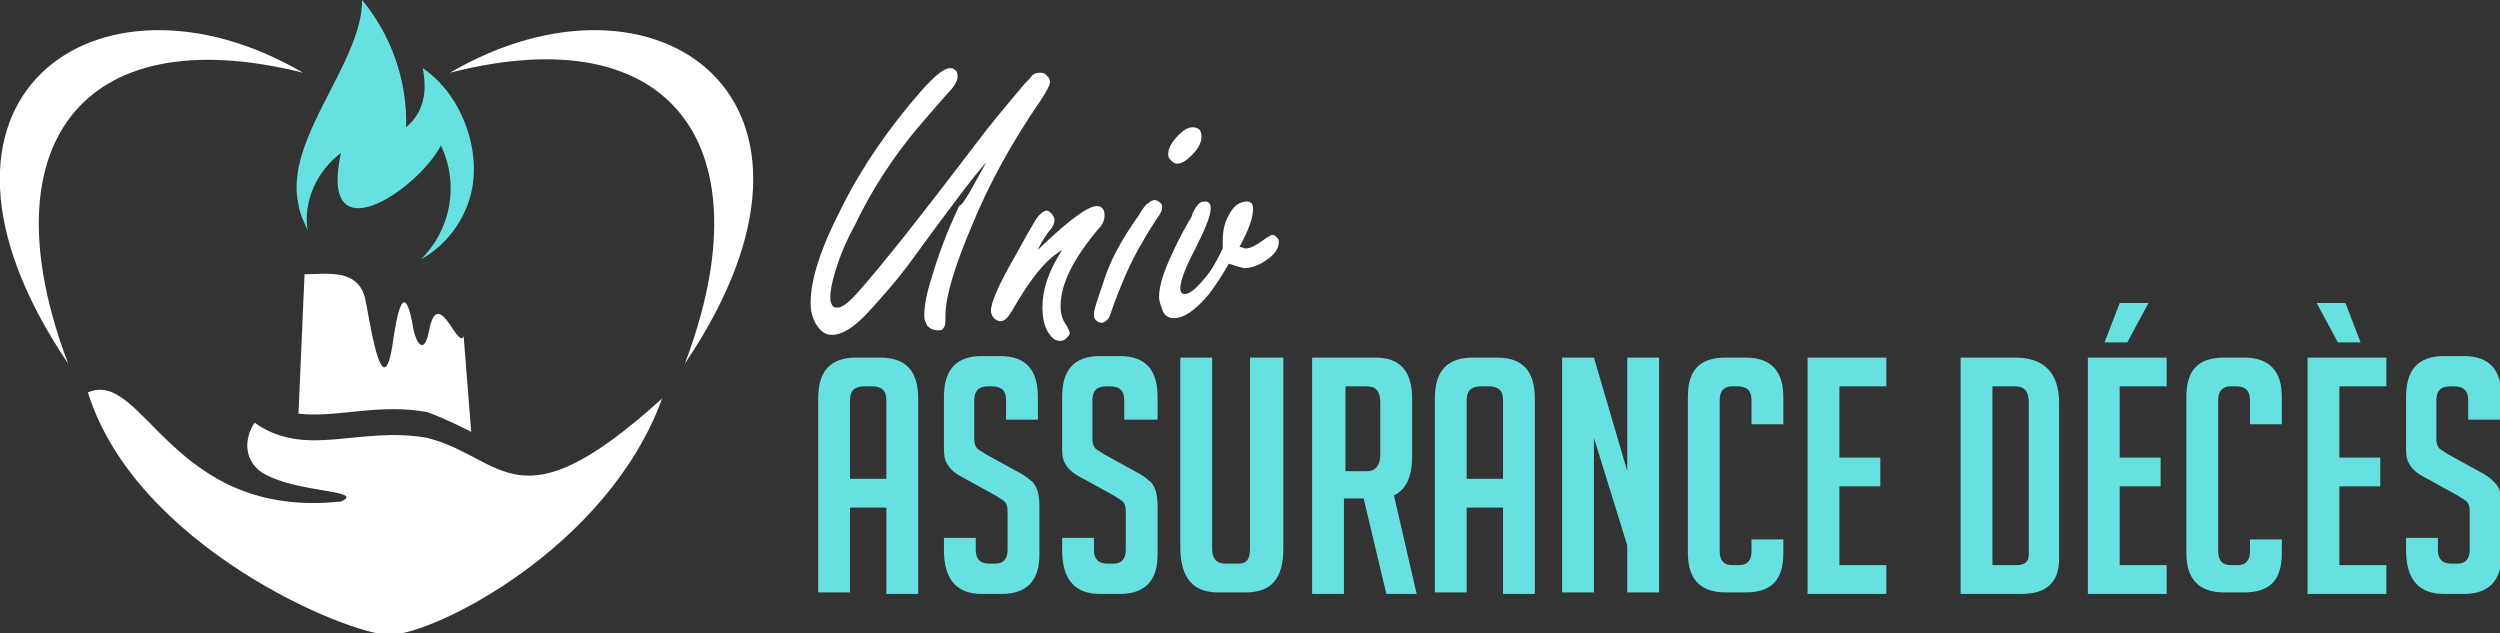 <?xml version="1.0" encoding="utf-8"?>
<!-- Generator: Adobe Illustrator 24.1.0, SVG Export Plug-In . SVG Version: 6.00 Build 0)  -->
<svg version="1.1" id="Layer_1" xmlns="http://www.w3.org/2000/svg" xmlns:xlink="http://www.w3.org/1999/xlink" x="0px" y="0px"
	 width="165px" height="41.8px" viewBox="0 0 165 41.8" style="enable-background:new 0 0 165 41.8;" xml:space="preserve">
<rect x="0" y="0" width="165" height="41.8" fill="#333333" stroke="none"/>
<style type="text/css">
	.st0{fill:#FFFFFF;}
	.st1{fill:#67E0E1;}
	.st2{fill-rule:evenodd;clip-rule:evenodd;fill:#67E0E1;}
	.st3{fill-rule:evenodd;clip-rule:evenodd;fill:#FFFFFF;}
</style>
<g>
	<g>
		<path class="st0" d="M65.1,10.7c-0.8,0.9-2.4,3-4.8,6.3c-1,1.4-2,2.5-2.9,3.5c-1,1.1-1.8,1.6-2.5,1.6c-0.5,0-0.8-0.3-1.1-0.8
			c-0.2-0.4-0.3-0.8-0.3-1.3c0-1.6,0.7-3.7,2.1-6.4c1.3-2.6,3.1-5.2,5.2-7.6c0.9-1,1.5-1.5,1.9-1.5c0.1,0,0.2,0,0.3,0.1
			c0.2,0.1,0.2,0.3,0.2,0.5c0,0.2-0.2,0.6-0.6,1c-0.1,0.1-0.8,0.9-2,2.3c-1.6,1.9-3,4-4.2,6.5C55.8,16,55.4,17,55.1,18
			c-0.2,0.7-0.3,1.2-0.3,1.6c0,0.2,0,0.3,0.1,0.5c0.1,0.2,0.2,0.2,0.4,0.2c0.3,0,0.8-0.4,1.4-1.1c1.6-1.8,4.2-5.1,7.7-9.7
			c0.9-1.2,1.9-2.4,3-3.7c0.3-0.4,0.6-0.6,0.7-0.8c0.2-0.2,0.4-0.2,0.6-0.2c0.2,0,0.3,0.1,0.4,0.2c0.1,0.1,0.2,0.2,0.2,0.4
			c0,0.2-0.2,0.6-0.6,1.2c-2,2.9-3.5,5.7-4.6,8.4c-1.1,2.6-1.7,4.6-1.7,5.8c0,0.5,0,0.7-0.1,0.8c-0.1,0.2-0.2,0.2-0.4,0.2
			c-0.3,0-0.5-0.1-0.7-0.3c-0.1-0.2-0.2-0.4-0.2-0.6c0-0.6,0.1-1.4,0.5-2.6c0.4-1.4,1-3,1.8-4.7C63.6,13.5,64.1,12.5,65.1,10.7z"/>
		<path class="st0" d="M68.5,16.5c0.1-0.1,0.2-0.2,0.3-0.3c1.8-1.7,3-2.6,3.6-2.6c0.3,0,0.5,0.2,0.5,0.6c0,0.3-0.1,0.6-0.4,0.9
			c-1.6,1.9-2.5,3.6-2.5,5.1c0,0.5,0.1,0.9,0.4,1.3c0.1,0.2,0.2,0.4,0.2,0.5c0,0.1-0.1,0.2-0.2,0.3c-0.1,0.1-0.2,0.2-0.4,0.2
			c-0.4,0-0.6-0.2-0.9-0.7c-0.2-0.4-0.3-0.9-0.3-1.5c0-1.2,0.4-2.4,1.3-3.8c-1.2,0.7-2.2,2.1-3.3,4c-0.3,0.5-0.5,0.7-0.8,0.7
			c-0.1,0-0.3-0.1-0.4-0.2c-0.1-0.1-0.2-0.3-0.2-0.5c0-0.5,0.5-1.7,1.6-3.6c0.6-1.1,1-1.8,1.3-2.3c0.3-0.5,0.6-0.7,0.8-0.7
			c0.1,0,0.2,0.1,0.3,0.2c0.1,0.1,0.2,0.3,0.2,0.4c0,0.2-0.1,0.5-0.4,0.8C69,15.6,68.7,16,68.5,16.5z"/>
		<path class="st0" d="M76.2,13.2c0.1,0,0.3,0.1,0.4,0.2c0.1,0.1,0.1,0.2,0.1,0.3c0,0.2-0.1,0.4-0.4,0.8c-0.9,1.4-1.5,2.5-1.9,3.4
			c-0.4,0.9-0.8,1.9-1.1,2.8c-0.1,0.4-0.4,0.6-0.6,0.6c-0.2,0-0.3-0.1-0.4-0.2c-0.1-0.1-0.1-0.2-0.1-0.4c0-0.3,0.3-1.1,0.8-2.6
			c0.4-1.1,1.1-2.4,2.1-3.8c0.3-0.5,0.5-0.8,0.7-0.9C75.9,13.3,76.1,13.2,76.2,13.2z M78.7,8.4c0.4,0,0.6,0.2,0.6,0.6
			c0,0.4-0.2,0.8-0.6,1.2c-0.4,0.4-0.7,0.6-1,0.6c-0.2,0-0.3-0.1-0.4-0.2c-0.1-0.1-0.2-0.2-0.2-0.4c0-0.4,0.2-0.8,0.7-1.3
			C78.1,8.6,78.4,8.4,78.7,8.4z"/>
		<path class="st0" d="M81.1,17.4c-0.5,0.9-1,1.6-1.3,2c-0.9,1.1-1.7,1.6-2.3,1.6c-0.4,0-0.7-0.2-0.8-0.6c-0.1-0.3-0.2-0.5-0.2-0.8
			c0-0.6,0.2-1.4,0.7-2.5c0.4-0.9,0.8-1.7,1.1-2.2c0.2-0.4,0.4-0.6,0.4-0.8c0.1-0.2,0.2-0.4,0.3-0.5c0.1-0.2,0.3-0.3,0.5-0.3
			c0.1,0,0.2,0,0.3,0.1c0.1,0.1,0.1,0.2,0.1,0.4c0,0.4-0.3,1.2-1,2.6c-0.7,1.3-1,2.2-1,2.6c0,0.3,0.1,0.4,0.3,0.4
			c0.4,0,0.9-0.5,1.6-1.4c0.3-0.4,0.6-1,0.9-1.6c0-0.2,0-0.4,0-0.5c0-0.6,0.1-1.2,0.4-1.7c0.3-0.6,0.7-0.9,1.2-0.9
			c0.3,0,0.4,0.2,0.4,0.5c0,0.6-0.3,1.4-0.9,2.5c0.2,0,0.3,0.1,0.4,0.1c0.3,0,0.7-0.2,1.1-0.5c0.4-0.3,0.6-0.4,0.7-0.4
			c0.1,0,0.2,0.1,0.3,0.2c0.1,0.1,0.1,0.2,0.1,0.3c0,0.3-0.2,0.7-0.6,1c-0.5,0.4-1.1,0.7-1.7,0.7C81.7,17.6,81.4,17.5,81.1,17.4z"/>
		<path class="st1" d="M56.1,39.1H54V26.3c0-1.8,0.8-2.7,2.5-2.7h1.6c1.7,0,2.5,0.9,2.5,2.7v12.9h-2.1v-5.7h-2.4V39.1z M58.5,31.6
			v-5.2c0-0.6-0.3-0.9-0.9-0.9H57c-0.6,0-0.9,0.3-0.9,0.9v5.2H58.5z"/>
		<path class="st1" d="M66.4,27.8v-1.4c0-0.6-0.3-0.9-0.9-0.9h-0.3c-0.6,0-0.9,0.3-0.9,0.9V29c0,0.3,0.1,0.5,0.2,0.6
			c0.1,0.1,0.3,0.2,0.6,0.4l2,1.1c0.4,0.2,0.7,0.4,0.9,0.6c0.2,0.1,0.3,0.3,0.4,0.5s0.2,0.6,0.2,1.1v3.3c0,1.7-0.8,2.6-2.5,2.6h-1.3
			c-1.7,0-2.5-1-2.5-2.9v-0.8h2.1v0.8c0,0.6,0.3,0.9,0.9,0.9h0.4c0.5,0,0.8-0.3,0.8-0.9v-2.6c0-0.3-0.1-0.5-0.2-0.6
			c-0.1-0.1-0.3-0.2-0.6-0.4l-2-1.1c-0.4-0.2-0.7-0.4-0.9-0.6c-0.2-0.2-0.3-0.4-0.4-0.6c-0.1-0.3-0.1-0.6-0.1-1v-3.2
			c0-1.8,0.8-2.7,2.5-2.7H66c1.7,0,2.5,0.9,2.5,2.7v1.5H66.4z"/>
		<path class="st1" d="M74.2,27.8v-1.4c0-0.6-0.3-0.9-0.9-0.9h-0.3c-0.6,0-0.9,0.3-0.9,0.9V29c0,0.3,0.1,0.5,0.2,0.6
			c0.1,0.1,0.3,0.2,0.6,0.4l2,1.1c0.4,0.2,0.7,0.4,0.9,0.6c0.2,0.1,0.3,0.3,0.4,0.5s0.2,0.6,0.2,1.1v3.3c0,1.7-0.8,2.6-2.5,2.6h-1.3
			c-1.7,0-2.5-1-2.5-2.9v-0.8h2.1v0.8c0,0.6,0.3,0.9,0.9,0.9h0.4c0.5,0,0.8-0.3,0.8-0.9v-2.6c0-0.3-0.1-0.5-0.2-0.6
			c-0.1-0.1-0.3-0.2-0.6-0.4l-2-1.1c-0.4-0.2-0.7-0.4-0.9-0.6c-0.2-0.2-0.3-0.4-0.4-0.6c-0.1-0.3-0.1-0.6-0.1-1v-3.2
			c0-1.8,0.8-2.7,2.5-2.7h1.3c1.7,0,2.5,0.9,2.5,2.7v1.5H74.2z"/>
		<path class="st1" d="M84.7,23.6v12.6c0,2-0.8,2.9-2.5,2.9h-1.8c-1.7,0-2.5-1-2.5-3V23.6h2.1v12.6c0,0.7,0.3,1,0.9,1h0.8
			c0.6,0,0.8-0.3,0.8-1V23.6H84.7z"/>
		<path class="st1" d="M86.7,23.6h4.1c1.6,0,2.4,0.9,2.4,2.7v3.8c0,1.4-0.4,2.2-1.2,2.6l1.5,6.5h-2L90,32.9h-1.3v6.3h-2.1V23.6z
			 M88.8,31.1h1.4c0.6,0,0.9-0.4,0.9-1.1v-3.4c0-0.8-0.3-1.1-0.9-1.1h-1.4V31.1z"/>
		<path class="st1" d="M96.8,39.1h-2.1V26.3c0-1.8,0.8-2.7,2.5-2.7h1.6c1.7,0,2.5,0.9,2.5,2.7v12.9h-2.1v-5.7h-2.4V39.1z M99.2,31.6
			v-5.2c0-0.6-0.3-0.9-0.9-0.9h-0.6c-0.6,0-0.9,0.3-0.9,0.9v5.2H99.2z"/>
		<path class="st1" d="M107.4,31.1v-7.5h2.1v15.5h-2.1V36l-2.2-7.1v10.2h-2.1V23.6h2.1L107.4,31.1z"/>
		<path class="st1" d="M117.7,35.5v1c0,1.8-0.8,2.6-2.5,2.6h-1.3c-1.7,0-2.5-0.9-2.5-2.6V26.2c0-1.8,0.8-2.6,2.5-2.6h1.3
			c1.7,0,2.5,0.9,2.5,2.6V28h-2.1v-1.6c0-0.6-0.3-0.9-0.9-0.9h-0.4c-0.5,0-0.8,0.3-0.8,0.9v10c0,0.6,0.3,0.9,0.8,0.9h0.5
			c0.5,0,0.8-0.3,0.8-0.9v-0.8H117.7z"/>
		<path class="st1" d="M119.3,39.1V23.6h5.2v1.9h-3.1v4.7h2.7v1.9h-2.7v5.2h3.1v1.9H119.3z"/>
		<path class="st1" d="M129.4,39.1V23.6h3.6c1.9,0,2.9,1,2.9,3v10.3c0,1.5-0.8,2.3-2.5,2.3H129.4z M131.5,37.3h1.6
			c0.5,0,0.8-0.2,0.8-0.7v-10c0-0.8-0.3-1.1-0.9-1.1h-1.5V37.3z"/>
		<path class="st1" d="M137.8,39.1V23.6h5.2v1.9h-3.1v4.7h2.7v1.9h-2.7v5.2h3.1v1.9H137.8z M140.4,22.6h-1.5l1-2.6h1.9L140.4,22.6z"
			/>
		<path class="st1" d="M150.6,35.5v1c0,1.8-0.8,2.6-2.5,2.6h-1.3c-1.7,0-2.5-0.9-2.5-2.6V26.2c0-1.8,0.8-2.6,2.5-2.6h1.3
			c1.7,0,2.5,0.9,2.5,2.6V28h-2.1v-1.6c0-0.6-0.3-0.9-0.9-0.9h-0.4c-0.5,0-0.8,0.3-0.8,0.9v10c0,0.6,0.3,0.9,0.8,0.9h0.5
			c0.5,0,0.8-0.3,0.8-0.9v-0.8H150.6z"/>
		<path class="st1" d="M152.3,39.1V23.6h5.2v1.9h-3.1v4.7h2.7v1.9h-2.7v5.2h3.1v1.9H152.3z M152.9,20h1.9l1,2.6h-1.5L152.9,20z"/>
		<path class="st1" d="M162.9,27.8v-1.4c0-0.6-0.3-0.9-0.9-0.9h-0.3c-0.6,0-0.9,0.3-0.9,0.9V29c0,0.3,0.1,0.5,0.2,0.6
			c0.1,0.1,0.3,0.2,0.6,0.4l2,1.1c0.4,0.2,0.7,0.4,0.9,0.6s0.3,0.3,0.4,0.5s0.2,0.6,0.2,1.1v3.3c0,1.7-0.8,2.6-2.5,2.6h-1.3
			c-1.7,0-2.5-1-2.5-2.9v-0.8h2.1v0.8c0,0.6,0.3,0.9,0.9,0.9h0.4c0.5,0,0.8-0.3,0.8-0.9v-2.6c0-0.3-0.1-0.5-0.2-0.6
			s-0.3-0.2-0.6-0.4l-2-1.1c-0.4-0.2-0.7-0.4-0.9-0.6c-0.2-0.2-0.3-0.4-0.4-0.6c-0.1-0.3-0.1-0.6-0.1-1v-3.2c0-1.8,0.8-2.7,2.5-2.7
			h1.3c1.7,0,2.5,0.9,2.5,2.7v1.5H162.9z"/>
	</g>
</g>
<g>
	<path class="st2" d="M22.5,10.1c-1.5,6.9,5.1,2.4,6.6-0.5c1.2,2.5,0.7,5.5-1.3,7.5c1.3-0.7,2.5-2,3.1-3.7c1.1-3-0.3-7.1-3-8.9
		C28.2,6,28,7.4,26.8,8.4c0.1-3.1-1-6.1-2.9-8.4c0,4.2-5.2,9.2-4.2,13.5c0.1,0.7,0.4,1.2,0.6,1.7C20,13.3,20.9,11.3,22.5,10.1"/>
	<path class="st3" d="M31.1,28.5l-0.5-6.3c-0.4,0.9-1.7-3.5-2.3-0.3c-0.3,1.5-0.8,0.8-1-0.1c-0.6-3.6-1.1-1.2-1.4,1
		c-0.7,4.3-1.6-2.3-1.8-3.1c-0.5-2-2.5-1.6-4-1.6l-0.4,9.2c2.5,0.3,5.3-0.7,8.5-0.1C29.3,27.6,30.3,28.1,31.1,28.5"/>
	<path class="st3" d="M28.2,28.9c-4.5-0.8-8,1.4-11.4-1c-0.8,1.2-0.7,2.9,1.1,3.6c2.2,1,6.2,0.9,4.6,1.6c-11.2,1.2-13-8.8-16.7-7.2
		c3.2,10.2,17.2,16,19.9,16c2.9,0,14.4-5.7,18-15.6C34.1,35,33.3,30.2,28.2,28.9"/>
	<path class="st3" d="M4.5,24C-0.9,9.8,5.2,1.1,20,4.8C6.5-3.1-7.4,6.4,4.5,24"/>
	<path class="st3" d="M45.2,24c5.4-14.2-0.7-23-15.5-19.2C43.2-3.1,57.1,6.4,45.2,24"/>
</g>
</svg>
